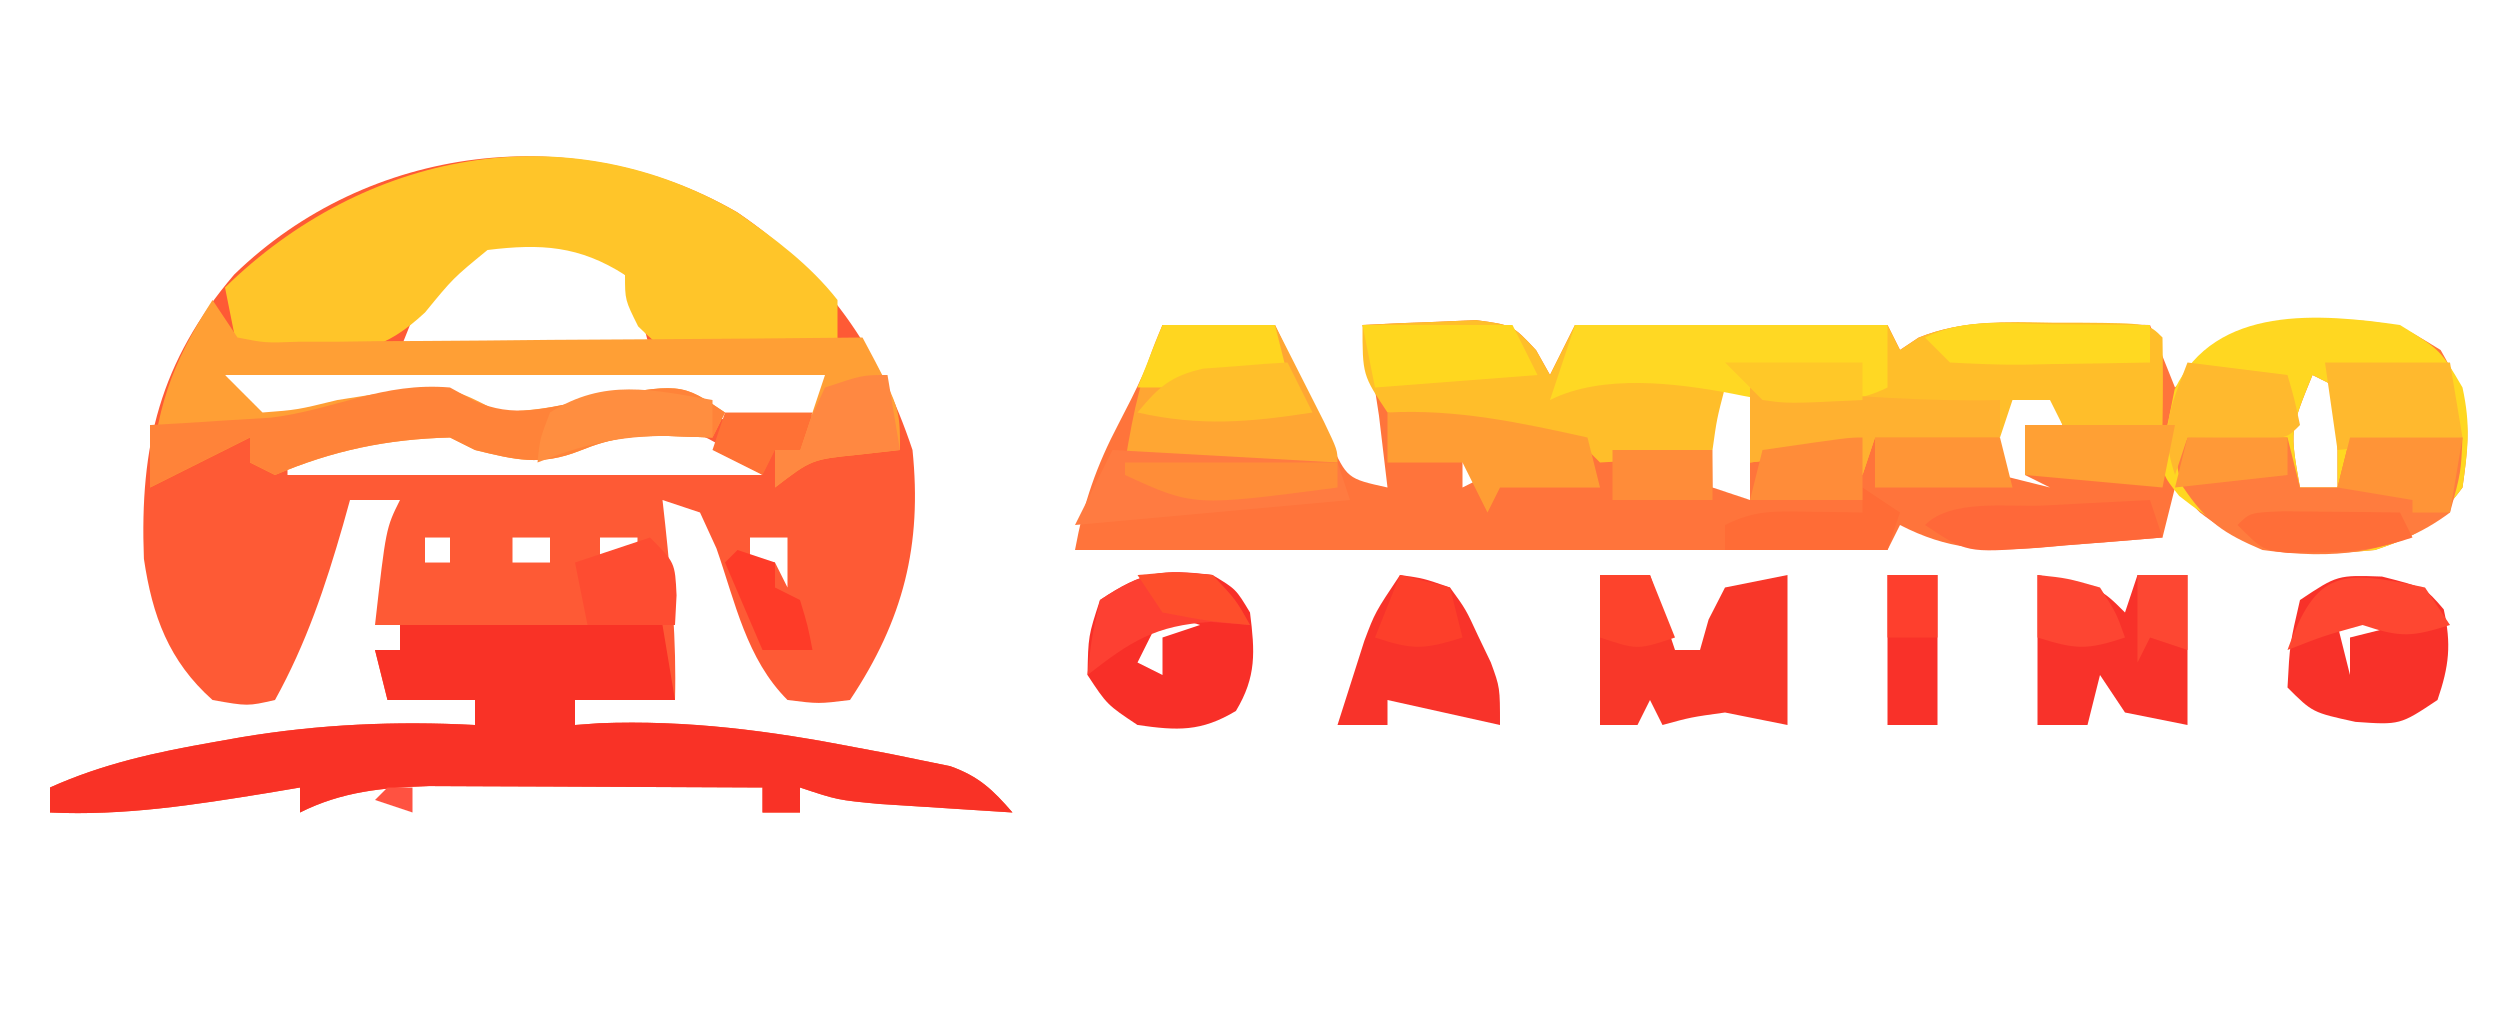 <?xml version="1.0" encoding="UTF-8"?>
<svg version="1.1" xmlns="http://www.w3.org/2000/svg" width="200" height="82">
<path d="M0 0 C7.052 4.792 11.315 10.945 14 19 C14.78 26.608 13.274 32.588 9 39 C6.5 39.312 6.5 39.312 4 39 C0.714 35.714 -0.17 31.203 -1.684 26.871 C-2.118 25.924 -2.552 24.976 -3 24 C-3.99 23.67 -4.98 23.34 -6 23 C-5.892 23.978 -5.892 23.978 -5.781 24.977 C-5.282 29.674 -4.875 34.269 -5 39 C-7.64 39 -10.28 39 -13 39 C-13 39.66 -13 40.32 -13 41 C-12.366 40.954 -11.732 40.907 -11.078 40.859 C-3.986 40.585 2.627 41.461 9.562 42.812 C10.884 43.06 10.884 43.06 12.231 43.313 C13.064 43.485 13.896 43.656 14.754 43.832 C15.5 43.984 16.246 44.136 17.014 44.292 C19.308 45.11 20.422 46.176 22 48 C19.729 47.859 17.458 47.712 15.188 47.562 C13.923 47.481 12.658 47.4 11.355 47.316 C8 47 8 47 5 46 C5 46.66 5 47.32 5 48 C4.01 48 3.02 48 2 48 C2 47.34 2 46.68 2 46 C-2.181 45.975 -6.362 45.957 -10.543 45.945 C-11.964 45.94 -13.385 45.933 -14.805 45.925 C-16.853 45.912 -18.901 45.907 -20.949 45.902 C-22.18 45.897 -23.411 45.892 -24.678 45.886 C-28.421 46.014 -31.635 46.317 -35 48 C-35 47.34 -35 46.68 -35 46 C-35.857 46.144 -36.714 46.289 -37.598 46.438 C-43.456 47.389 -49.062 48.276 -55 48 C-55 47.34 -55 46.68 -55 46 C-50.767 44.095 -46.485 43.17 -41.938 42.375 C-41.193 42.243 -40.448 42.111 -39.68 41.975 C-33.428 40.937 -27.335 40.67 -21 41 C-21 40.34 -21 39.68 -21 39 C-23.31 39 -25.62 39 -28 39 C-28.33 37.68 -28.66 36.36 -29 35 C-28.34 35 -27.68 35 -27 35 C-27 34.34 -27 33.68 -27 33 C-27.66 33 -28.32 33 -29 33 C-28.125 25.25 -28.125 25.25 -27 23 C-28.32 23 -29.64 23 -31 23 C-31.182 23.652 -31.364 24.305 -31.551 24.977 C-32.975 29.927 -34.494 34.465 -37 39 C-39.188 39.5 -39.188 39.5 -42 39 C-45.502 35.877 -46.811 32.273 -47.488 27.703 C-47.836 18.596 -46.21 11.944 -40.273 4.973 C-29.54 -5.474 -12.951 -7.496 0 0 Z M-25 6 C-25.66 7.65 -26.32 9.3 -27 11 C-20.4 11 -13.8 11 -7 11 C-8.428 5.385 -8.428 5.385 -10.688 3.125 C-16.358 0.366 -20.79 1.55 -25 6 Z M-41 13 C-40.67 13.99 -40.34 14.98 -40 16 C-35.452 17.058 -33.233 16.799 -29 15 C-23.777 14.574 -23.777 14.574 -21.062 16.062 C-17.074 17.875 -12.536 16.102 -8.375 15.312 C-4.72 14.974 -3.318 15.673 0 17 C3.725 16.695 3.725 16.695 7 16 C7 15.01 7 14.02 7 13 C-8.84 13 -24.68 13 -41 13 Z M-36 20 C-36 20.33 -36 20.66 -36 21 C-23.46 21 -10.92 21 2 21 C-2.709 17.468 -4.234 16.661 -10 17 C-10.825 17.351 -11.65 17.701 -12.5 18.062 C-15.703 19.264 -17.718 18.802 -21 18 C-21.66 17.67 -22.32 17.34 -23 17 C-28.194 16.517 -31.413 17.798 -36 20 Z M-25 26 C-25 26.66 -25 27.32 -25 28 C-24.34 28 -23.68 28 -23 28 C-23 27.34 -23 26.68 -23 26 C-23.66 26 -24.32 26 -25 26 Z M-18 26 C-18 26.66 -18 27.32 -18 28 C-17.01 28 -16.02 28 -15 28 C-15 27.34 -15 26.68 -15 26 C-15.99 26 -16.98 26 -18 26 Z M-11 26 C-11 26.66 -11 27.32 -11 28 C-10.01 28 -9.02 28 -8 28 C-8 27.34 -8 26.68 -8 26 C-8.99 26 -9.98 26 -11 26 Z M1 26 C1 26.66 1 27.32 1 28 C1.66 28 2.32 28 3 28 C3.33 28.66 3.66 29.32 4 30 C4 28.68 4 27.36 4 26 C3.01 26 2.02 26 1 26 Z M-13 31 C-12 34 -12 34 -12 34 Z " fill="#FE5A35" transform="translate(59,17)"/>
<path d="M0 0 C2.97 0 5.94 0 9 0 C9.398 0.855 9.797 1.709 10.207 2.59 C10.737 3.695 11.267 4.799 11.812 5.938 C12.335 7.04 12.857 8.142 13.395 9.277 C14.768 12.287 14.768 12.287 18 13 C17.856 11.783 17.711 10.566 17.562 9.312 C17.481 8.628 17.4 7.944 17.316 7.238 C16.972 4.802 16.502 2.408 16 0 C17.936 -0.108 19.874 -0.186 21.812 -0.25 C23.431 -0.32 23.431 -0.32 25.082 -0.391 C28 0 28 0 29.887 2.016 C30.254 2.67 30.621 3.325 31 4 C31.66 2.68 32.32 1.36 33 0 C41.25 0 49.5 0 58 0 C58.495 0.99 58.495 0.99 59 2 C59.49 1.673 59.98 1.345 60.484 1.008 C64.043 -0.418 67.482 -0.212 71.25 -0.125 C71.995 -0.116 72.74 -0.107 73.508 -0.098 C75.339 -0.074 77.169 -0.038 79 0 C79.99 2.475 79.99 2.475 81 5 C81.619 4.361 82.237 3.721 82.875 3.062 C86.878 -0.822 90.682 -0.401 96.066 -0.336 C99 0 99 0 102.25 2 C104.683 6.171 104.684 8.21 104 13 C101.793 15.969 100.514 16.829 97 18 C91.565 18.529 87.448 18.504 83 15 C82.01 14.01 82.01 14.01 81 13 C80.67 14.32 80.34 15.64 80 17 C77.438 17.223 74.877 17.429 72.312 17.625 C71.591 17.689 70.87 17.754 70.127 17.82 C65.874 18.131 62.813 17.97 59 16 C58.67 16.66 58.34 17.32 58 18 C36.333 18 14.667 18 -7 18 C-6.308 14.217 -5.295 11.287 -3.5 7.875 C-2.118 5.231 -0.945 2.836 0 0 Z M45 4 C43.794 4.983 43.794 4.983 43.902 6.848 C43.914 7.579 43.926 8.309 43.938 9.062 C43.958 10.362 43.979 11.661 44 13 C44.99 13.33 45.98 13.66 47 14 C47 10.7 47 7.4 47 4 C46.34 4 45.68 4 45 4 Z M56 4 C57 6 57 6 57 6 Z M92 4 C90.187 8.431 90.187 8.431 91 13 C91.99 13 92.98 13 94 13 C94 10.36 94 7.72 94 5 C93.34 4.67 92.68 4.34 92 4 Z M68 5 C66.644 6.125 66.644 6.125 66.938 9.062 C66.958 10.032 66.979 11.001 67 12 C68.32 12.33 69.64 12.66 71 13 C70.34 12.67 69.68 12.34 69 12 C69 10.68 69 9.36 69 8 C69.99 8 70.98 8 72 8 C71.67 7.01 71.34 6.02 71 5 C70.01 5 69.02 5 68 5 Z M24 10 C24 10.99 24 11.98 24 13 C24.66 12.67 25.32 12.34 26 12 C25.34 11.34 24.68 10.68 24 10 Z M35 11 C36 13 36 13 36 13 Z " fill="#FF743B" transform="translate(93,26)"/>
<path d="M0 0 C1.936 -0.108 3.874 -0.186 5.812 -0.25 C7.431 -0.32 7.431 -0.32 9.082 -0.391 C12 0 12 0 13.887 2.016 C14.254 2.67 14.621 3.325 15 4 C15.66 2.68 16.32 1.36 17 0 C25.25 0 33.5 0 42 0 C42.495 0.99 42.495 0.99 43 2 C43.491 1.674 43.982 1.348 44.488 1.012 C48.025 -0.413 51.439 -0.251 55.188 -0.188 C55.924 -0.187 56.661 -0.186 57.42 -0.186 C62.859 -0.141 62.859 -0.141 64 1 C64.041 3.333 64.042 5.667 64 8 C61.36 8 58.72 8 56 8 C55.505 7.01 55.505 7.01 55 6 C54.01 6 53.02 6 52 6 C51.67 6.99 51.34 7.98 51 9 C47.7 9 44.4 9 41 9 C40.67 9.99 40.34 10.98 40 12 C39.505 11.01 39.505 11.01 39 10 C36.36 10.33 33.72 10.66 31 11 C31 8.69 31 6.38 31 4 C30.01 4.495 30.01 4.495 29 5 C28.344 7.527 28.344 7.527 28 10 C26.522 10.194 25.042 10.38 23.562 10.562 C22.739 10.667 21.915 10.771 21.066 10.879 C20.044 10.939 20.044 10.939 19 11 C18.67 10.67 18.34 10.34 18 10 C14.611 9.377 11.221 8.802 7.814 8.281 C5.858 7.948 3.926 7.481 2 7 C0 4 0 4 0 0 Z M40 4 C41 6 41 6 41 6 Z " fill="#FFBE2A" transform="translate(109,26)"/>
<path d="M0 0 C6.93 0 13.86 0 21 0 C21.495 2.97 21.495 2.97 22 6 C19.36 6 16.72 6 14 6 C14 6.66 14 7.32 14 8 C14.634 7.954 15.268 7.907 15.922 7.859 C23.014 7.585 29.627 8.461 36.562 9.812 C37.443 9.978 38.324 10.143 39.231 10.313 C40.064 10.485 40.896 10.656 41.754 10.832 C42.5 10.984 43.246 11.136 44.014 11.292 C46.308 12.11 47.422 13.176 49 15 C46.729 14.859 44.458 14.712 42.188 14.562 C40.923 14.481 39.658 14.4 38.355 14.316 C35 14 35 14 32 13 C32 13.66 32 14.32 32 15 C31.01 15 30.02 15 29 15 C29 14.34 29 13.68 29 13 C24.819 12.975 20.638 12.957 16.457 12.945 C15.036 12.94 13.615 12.933 12.195 12.925 C10.147 12.912 8.099 12.907 6.051 12.902 C4.82 12.897 3.589 12.892 2.322 12.886 C-1.421 13.014 -4.635 13.317 -8 15 C-8 14.34 -8 13.68 -8 13 C-8.857 13.144 -9.714 13.289 -10.598 13.438 C-16.456 14.389 -22.062 15.276 -28 15 C-28 14.34 -28 13.68 -28 13 C-23.767 11.095 -19.485 10.17 -14.938 9.375 C-13.82 9.177 -13.82 9.177 -12.68 8.975 C-6.428 7.937 -0.335 7.67 6 8 C6 7.34 6 6.68 6 6 C3.69 6 1.38 6 -1 6 C-1.33 4.68 -1.66 3.36 -2 2 C-1.34 2 -0.68 2 0 2 C0 1.34 0 0.68 0 0 Z " fill="#F93226" transform="translate(32,50)"/>
<path d="M0 0 C2.953 2.077 5.762 4.149 8 7 C8 8.32 8 9.64 8 11 C5.73 11.108 3.459 11.186 1.188 11.25 C-0.077 11.296 -1.342 11.343 -2.645 11.391 C-6 11 -6 11 -7.949 9.109 C-9 7 -9 7 -9 5 C-12.662 2.656 -15.724 2.475 -20 3 C-22.75 5.25 -22.75 5.25 -25 8 C-28.245 11.01 -30.37 11.344 -34.75 11.188 C-35.735 11.16 -36.72 11.133 -37.734 11.105 C-38.482 11.071 -39.23 11.036 -40 11 C-40.33 9.35 -40.66 7.7 -41 6 C-29.896 -4.858 -13.818 -8.047 0 0 Z " fill="#FFC529" transform="translate(59,17)"/>
<path d="M0 0 C3.25 2 3.25 2 5 5 C5.654 8.028 5.456 9.808 5 13 C2.793 15.969 1.514 16.829 -2 18 C-8.601 18.643 -12.427 17.843 -17.664 13.676 C-19 12 -19 12 -19.031 9.844 C-18.768 8.684 -18.768 8.684 -18.5 7.5 C-18.345 6.727 -18.191 5.953 -18.031 5.156 C-14.773 -1.657 -6.405 -0.92 0 0 Z M-7 4 C-8.813 8.431 -8.813 8.431 -8 13 C-7.01 13 -6.02 13 -5 13 C-5 10.36 -5 7.72 -5 5 C-5.66 4.67 -6.32 4.34 -7 4 Z " fill="#FFD721" transform="translate(192,26)"/>
<path d="M0 0 C0.66 0.99 1.32 1.98 2 3 C4.217 3.438 4.217 3.438 6.817 3.341 C7.818 3.34 8.819 3.34 9.85 3.34 C10.933 3.324 12.017 3.309 13.133 3.293 C14.24 3.289 15.347 3.284 16.487 3.28 C20.033 3.263 23.579 3.226 27.125 3.188 C29.525 3.172 31.924 3.159 34.324 3.146 C40.216 3.113 46.108 3.063 52 3 C55 8.625 55 8.625 55 12 C53.36 12.186 53.36 12.186 51.688 12.375 C47.926 12.755 47.926 12.755 45 15 C45 14.01 45 13.02 45 12 C45.66 12 46.32 12 47 12 C47.66 10.02 48.32 8.04 49 6 C33.16 6 17.32 6 1 6 C1.99 6.99 2.98 7.98 4 9 C6.77 8.791 6.77 8.791 10 8 C11.538 7.746 13.08 7.518 14.625 7.312 C15.36 7.206 16.095 7.099 16.852 6.988 C19.407 7.002 20.757 7.84 23 9 C26.39 8.73 26.39 8.73 30 8 C37.479 6.606 37.479 6.606 41 9 C40.67 9.66 40.34 10.32 40 11 C38.783 10.959 37.566 10.918 36.312 10.875 C33.526 10.86 32.003 10.999 29.375 12.062 C26.244 13.298 24.224 12.788 21 12 C20.34 11.67 19.68 11.34 19 11 C13.964 11.129 9.635 12.033 5 14 C4.34 13.67 3.68 13.34 3 13 C3 12.34 3 11.68 3 11 C1.577 11.712 1.577 11.712 0.125 12.438 C-1.583 13.292 -3.292 14.146 -5 15 C-4.568 8.848 -3.346 5.181 0 0 Z " fill="#FF9F35" transform="translate(17,24)"/>
<path d="M0 0 C2.64 0 5.28 0 8 0 C8.33 1.32 8.66 2.64 9 4 C9.99 4 10.98 4 12 4 C12.33 2.68 12.66 1.36 13 0 C15.97 0 18.94 0 22 0 C21.875 2.812 21.875 2.812 21 6 C16.405 9.446 11.538 9.756 6 9 C2.889 7.676 1.489 6.733 -0.375 3.938 C-1 2 -1 2 0 0 Z " fill="#FF7C3E" transform="translate(175,35)"/>
<path d="M0 0 C1.32 0 2.64 0 4 0 C4.66 1.98 5.32 3.96 6 6 C6.66 6 7.32 6 8 6 C8.227 5.196 8.454 4.391 8.688 3.562 C9.121 2.717 9.554 1.871 10 1 C11.65 0.67 13.3 0.34 15 0 C15 3.96 15 7.92 15 12 C13.35 11.67 11.7 11.34 10 11 C7.275 11.377 7.275 11.377 5 12 C4.67 11.34 4.34 10.68 4 10 C3.67 10.66 3.34 11.32 3 12 C2.01 12 1.02 12 0 12 C0 8.04 0 4.08 0 0 Z " fill="#F83729" transform="translate(128,46)"/>
<path d="M0 0 C2.97 0 5.94 0 9 0 C9.836 1.645 10.669 3.291 11.5 4.938 C11.964 5.854 12.428 6.771 12.906 7.715 C14 10 14 10 14 11 C8.39 11 2.78 11 -3 11 C-2.282 6.691 -1.693 3.837 0 0 Z " fill="#FFA633" transform="translate(93,26)"/>
<path d="M0 0 C0.639 0.351 1.279 0.701 1.938 1.062 C5.11 2.504 7.63 1.628 11 1 C18.479 -0.394 18.479 -0.394 22 2 C21.67 2.66 21.34 3.32 21 4 C19.783 3.959 18.566 3.917 17.312 3.875 C14.526 3.86 13.003 3.999 10.375 5.062 C7.244 6.298 5.224 5.788 2 5 C1.34 4.67 0.68 4.34 0 4 C-5.036 4.129 -9.365 5.033 -14 7 C-14.66 6.67 -15.32 6.34 -16 6 C-16 5.34 -16 4.68 -16 4 C-17.423 4.712 -17.423 4.712 -18.875 5.438 C-20.583 6.292 -22.292 7.146 -24 8 C-24 6.35 -24 4.7 -24 3 C-23.12 2.951 -22.239 2.902 -21.332 2.852 C-20.171 2.777 -19.009 2.702 -17.812 2.625 C-16.09 2.521 -16.09 2.521 -14.332 2.414 C-9.127 1.767 -5.384 -0.458 0 0 Z " fill="#FF8339" transform="translate(36,31)"/>
<path d="M0 0 C8.25 0 16.5 0 25 0 C25 1.65 25 3.3 25 5 C21.306 6.847 16.607 6.338 12.625 5.5 C8.104 4.639 2.198 3.901 -2 6 C-1.34 4.02 -0.68 2.04 0 0 Z " fill="#FFD823" transform="translate(126,26)"/>
<path d="M0 0 C5 1 5 1 7 3 C7.33 2.01 7.66 1.02 8 0 C9.32 0 10.64 0 12 0 C12 3.96 12 7.92 12 12 C10.35 11.67 8.7 11.34 7 11 C6.34 10.01 5.68 9.02 5 8 C4.67 9.32 4.34 10.64 4 12 C2.68 12 1.36 12 0 12 C0 8.04 0 4.08 0 0 Z " fill="#F8322A" transform="translate(163,46)"/>
<path d="M0 0 C1.875 1.125 1.875 1.125 3 3 C3.394 6.149 3.529 8.119 1.875 10.875 C-0.924 12.555 -2.798 12.457 -6 12 C-8.438 10.375 -8.438 10.375 -10 8 C-9.938 4.875 -9.938 4.875 -9 2 C-5.531 -0.313 -4.078 -0.425 0 0 Z M-4 3 C-4.66 4.32 -5.32 5.64 -6 7 C-5.01 7.495 -5.01 7.495 -4 8 C-4 7.01 -4 6.02 -4 5 C-3.01 4.67 -2.02 4.34 -1 4 C-1.99 3.67 -2.98 3.34 -4 3 Z " fill="#F82F28" transform="translate(97,46)"/>
<path d="M0 0 C3.438 0.875 3.438 0.875 4.938 2.625 C5.561 5.431 5.367 7.158 4.438 9.875 C1.438 11.875 1.438 11.875 -2.125 11.625 C-5.562 10.875 -5.562 10.875 -7.562 8.875 C-7.375 5.375 -7.375 5.375 -6.562 1.875 C-3.562 -0.125 -3.562 -0.125 0 0 Z M-1.562 2.875 C-2.553 3.37 -2.553 3.37 -3.562 3.875 C-3.232 5.195 -2.902 6.515 -2.562 7.875 C-2.562 6.885 -2.562 5.895 -2.562 4.875 C-1.242 4.545 0.077 4.215 1.438 3.875 C0.448 3.545 -0.542 3.215 -1.562 2.875 Z " fill="#F83129" transform="translate(190.562,46.125)"/>
<path d="M0 0 C1.859 0.258 1.859 0.258 4 1 C5.266 2.742 5.266 2.742 6.25 4.875 C6.585 5.574 6.92 6.272 7.266 6.992 C8 9 8 9 8 12 C3.545 11.01 3.545 11.01 -1 10 C-1 10.66 -1 11.32 -1 12 C-2.32 12 -3.64 12 -5 12 C-4.547 10.561 -4.088 9.124 -3.625 7.688 C-3.242 6.487 -3.242 6.487 -2.852 5.262 C-2 3 -2 3 0 0 Z " fill="#F8332A" transform="translate(112,46)"/>
<path d="M0 0 C5.94 0.33 11.88 0.66 18 1 C18.33 1.99 18.66 2.98 19 4 C11.74 4.66 4.48 5.32 -3 6 C-2 4 -1 2 0 0 Z " fill="#FF7B41" transform="translate(89,36)"/>
<path d="M0 0 C1.286 0.108 1.286 0.108 2.598 0.219 C8.415 0.691 14.163 1.136 20 1 C20 1.99 20 2.98 20 4 C16.7 4 13.4 4 10 4 C9.67 4.99 9.34 5.98 9 7 C8.67 6.34 8.34 5.68 8 5 C5.36 5.33 2.72 5.66 0 6 C0 4.02 0 2.04 0 0 Z " fill="#FFB130" transform="translate(140,31)"/>
<path d="M0 0 C5.547 -0.292 10.62 0.809 16 2 C16.33 3.32 16.66 4.64 17 6 C14.36 6 11.72 6 9 6 C8.67 6.66 8.34 7.32 8 8 C7.34 6.68 6.68 5.36 6 4 C4.02 4 2.04 4 0 4 C0 2.68 0 1.36 0 0 Z " fill="#FF9D34" transform="translate(111,33)"/>
<path d="M0 0 C3.3 0 6.6 0 10 0 C10.33 1.98 10.66 3.96 11 6 C7.7 6.33 4.4 6.66 1 7 C0.67 4.69 0.34 2.38 0 0 Z " fill="#FFB92E" transform="translate(186,29)"/>
<path d="M0 0 C3.96 0 7.92 0 12 0 C12.66 1.32 13.32 2.64 14 4 C7.565 4.495 7.565 4.495 1 5 C0.67 3.35 0.34 1.7 0 0 Z " fill="#FFD71F" transform="translate(109,26)"/>
<path d="M0 0 C2.64 0.33 5.28 0.66 8 1 C8.562 2.938 8.562 2.938 9 5 C8 6 8 6 6.152 6.098 C4.102 6.065 2.051 6.033 0 6 C-0.33 6.99 -0.66 7.98 -1 9 C-2.255 5.234 -1.371 3.628 0 0 Z " fill="#FFB92E" transform="translate(175,29)"/>
<path d="M0 0 C0.754 0.005 1.508 0.009 2.285 0.014 C4.148 0.025 6.012 0.043 7.875 0.062 C7.875 1.052 7.875 2.042 7.875 3.062 C5.25 3.116 2.626 3.156 0 3.188 C-0.746 3.204 -1.493 3.221 -2.262 3.238 C-4.217 3.256 -6.172 3.166 -8.125 3.062 C-8.785 2.402 -9.445 1.742 -10.125 1.062 C-6.937 -0.532 -3.496 -0.039 0 0 Z " fill="#FFD921" transform="translate(164.125,25.938)"/>
<path d="M0 0 C1.32 0 2.64 0 4 0 C4 3.96 4 7.92 4 12 C2.68 12 1.36 12 0 12 C0 8.04 0 4.08 0 0 Z " fill="#F93129" transform="translate(151,46)"/>
<path d="M0 0 C1.875 2 1.875 2 3 4 C1.969 3.917 0.938 3.835 -0.125 3.75 C-4.59 4.038 -6.523 5.286 -10 8 C-9.688 5.125 -9.688 5.125 -9 2 C-5.53 -0.314 -4.082 -0.51 0 0 Z " fill="#FD4032" transform="translate(97,46)"/>
<path d="M0 0 C0.33 0.99 0.66 1.98 1 3 C-1.604 3.222 -4.207 3.428 -6.812 3.625 C-7.55 3.689 -8.288 3.754 -9.049 3.82 C-14.66 4.227 -14.66 4.227 -18 2 C-15.881 -0.119 -11.38 0.582 -8.438 0.438 C-7.228 0.373 -7.228 0.373 -5.994 0.307 C-3.996 0.2 -1.998 0.1 0 0 Z " fill="#FF6839" transform="translate(172,40)"/>
<path d="M0 0 C3.96 0 7.92 0 12 0 C11.67 1.65 11.34 3.3 11 5 C7.37 4.67 3.74 4.34 0 4 C0 2.68 0 1.36 0 0 Z " fill="#FFA034" transform="translate(162,34)"/>
<path d="M0 0 C2.97 0 5.94 0 9 0 C8.67 1.98 8.34 3.96 8 6 C7.01 6 6.02 6 5 6 C5 5.67 5 5.34 5 5 C2.03 4.505 2.03 4.505 -1 4 C-0.67 2.68 -0.34 1.36 0 0 Z " fill="#FF9437" transform="translate(188,35)"/>
<path d="M0 0 C2.97 0 5.94 0 9 0 C9.33 1.32 9.66 2.64 10 4 C8.563 4.169 7.125 4.335 5.688 4.5 C4.887 4.593 4.086 4.686 3.262 4.781 C1 5 1 5 -2 5 C-1.34 3.35 -0.68 1.7 0 0 Z " fill="#FFD620" transform="translate(93,26)"/>
<path d="M0 0 C0.66 0.99 1.32 1.98 2 3 C-1.01 3.934 -1.867 4.044 -5 3 C-8.15 3.883 -8.15 3.883 -11 5 C-8.665 -1.505 -6.699 -1.436 0 0 Z " fill="#FE4731" transform="translate(194,47)"/>
<path d="M0 0 C0.99 0.66 1.98 1.32 3 2 C2.67 2.99 2.34 3.98 2 5 C-2.29 5 -6.58 5 -11 5 C-11 4.34 -11 3.68 -11 3 C-8.595 1.797 -7.05 1.899 -4.375 1.938 C-3.149 1.951 -3.149 1.951 -1.898 1.965 C-0.959 1.982 -0.959 1.982 0 2 C0 1.34 0 0.68 0 0 Z " fill="#FF6C36" transform="translate(149,39)"/>
<path d="M0 0 C3.3 0 6.6 0 10 0 C10.33 1.32 10.66 2.64 11 4 C7.37 4 3.74 4 0 4 C0 2.68 0 1.36 0 0 Z " fill="#FF9536" transform="translate(150,35)"/>
<path d="M0 0 C0 0.99 0 1.98 0 3 C-1.196 2.959 -2.393 2.917 -3.625 2.875 C-7.423 2.861 -10.45 3.58 -14 5 C-13.812 3.125 -13.812 3.125 -13 1 C-8.646 -1.771 -4.84 -0.82 0 0 Z " fill="#FF8E40" transform="translate(57,32)"/>
<path d="M0 0 C2 2 2 2 2.125 4.625 C2.084 5.409 2.042 6.192 2 7 C-0.31 7 -2.62 7 -5 7 C-5.33 5.35 -5.66 3.7 -6 2 C-4.02 1.34 -2.04 0.68 0 0 Z " fill="#FE4C31" transform="translate(52,43)"/>
<path d="M0 0 C0.33 1.98 0.66 3.96 1 6 C-0.093 6.124 -1.186 6.247 -2.312 6.375 C-6.074 6.755 -6.074 6.755 -9 9 C-9 8.01 -9 7.02 -9 6 C-8.34 6 -7.68 6 -7 6 C-6.732 5.196 -6.464 4.391 -6.188 3.562 C-5.6 2.294 -5.6 2.294 -5 1 C-2 0 -2 0 0 0 Z " fill="#FF8841" transform="translate(71,30)"/>
<path d="M0 0 C0.66 1.32 1.32 2.64 2 4 C-3.021 4.779 -6.977 5.13 -12 4 C-10.308 1.958 -9.363 1.082 -6.738 0.488 C-5.938 0.43 -5.137 0.372 -4.312 0.312 C-3.1 0.214 -3.1 0.214 -1.863 0.113 C-0.941 0.057 -0.941 0.057 0 0 Z " fill="#FFBF2B" transform="translate(103,29)"/>
<path d="M0 0 C0 1.65 0 3.3 0 5 C-2.97 5 -5.94 5 -9 5 C-8.67 3.68 -8.34 2.36 -8 1 C-1.125 0 -1.125 0 0 0 Z " fill="#FF8C39" transform="translate(149,35)"/>
<path d="M0 0 C1.653 0.017 1.653 0.017 3.34 0.035 C4.997 0.049 4.997 0.049 6.688 0.062 C7.542 0.074 8.397 0.086 9.277 0.098 C9.607 0.758 9.937 1.418 10.277 2.098 C7.476 3.032 5.623 3.261 2.715 3.285 C1.537 3.306 1.537 3.306 0.336 3.328 C-1.723 3.098 -1.723 3.098 -3.723 1.098 C-2.723 0.098 -2.723 0.098 0 0 Z " fill="#FF6E38" transform="translate(182.723,40.902)"/>
<path d="M0 0 C5.61 0 11.22 0 17 0 C17 0.66 17 1.32 17 2 C5.478 3.517 5.478 3.517 0 1 C0 0.67 0 0.34 0 0 Z " fill="#FF8D38" transform="translate(90,37)"/>
<path d="M0 0 C2.64 0 5.28 0 8 0 C8 1.32 8 2.64 8 4 C5.36 4 2.72 4 0 4 C0 2.68 0 1.36 0 0 Z " fill="#FF8C39" transform="translate(129,36)"/>
<path d="M0 0 C2.375 0.25 2.375 0.25 5 1 C6.312 3.062 6.312 3.062 7 5 C3.867 6.044 3.01 5.934 0 5 C0 3.35 0 1.7 0 0 Z " fill="#FD4532" transform="translate(163,46)"/>
<path d="M0 0 C1.32 0.33 2.64 0.66 4 1 C4.33 2.32 4.66 3.64 5 5 C1.99 5.934 1.133 6.044 -2 5 C-1.34 3.35 -0.68 1.7 0 0 Z " fill="#FD3F2A" transform="translate(112,46)"/>
<path d="M0 0 C3.63 0 7.26 0 11 0 C11 0.99 11 1.98 11 3 C5.043 3.293 5.043 3.293 3 3 C2.01 2.01 1.02 1.02 0 0 Z " fill="#FFC828" transform="translate(138,29)"/>
<path d="M0 0 C2.64 0 5.28 0 8 0 C8 0.99 8 1.98 8 3 C3.545 3.495 3.545 3.495 -1 4 C-0.67 2.68 -0.34 1.36 0 0 Z " fill="#FF9937" transform="translate(175,35)"/>
<path d="M0 0 C0.99 0.33 1.98 0.66 3 1 C3 1.66 3 2.32 3 3 C3.66 3.33 4.32 3.66 5 4 C5.625 6.062 5.625 6.062 6 8 C4.68 8 3.36 8 2 8 C1.01 5.69 0.02 3.38 -1 1 C-0.67 0.67 -0.34 0.34 0 0 Z " fill="#FE3B28" transform="translate(59,44)"/>
<path d="M0 0 C1.32 0 2.64 0 4 0 C4.66 1.65 5.32 3.3 6 5 C3 6 3 6 0 5 C0 3.35 0 1.7 0 0 Z " fill="#FD432C" transform="translate(128,46)"/>
<path d="M0 0 C1.32 0 2.64 0 4 0 C4 1.98 4 3.96 4 6 C3.01 5.67 2.02 5.34 1 5 C0.67 5.66 0.34 6.32 0 7 C0 4.69 0 2.38 0 0 Z " fill="#FD4732" transform="translate(171,46)"/>
<path d="M0 0 C2.812 -0.25 2.812 -0.25 6 0 C7.875 2 7.875 2 9 4 C5.625 3.688 5.625 3.688 2 3 C1.34 2.01 0.68 1.02 0 0 Z " fill="#FE4E2B" transform="translate(91,46)"/>
<path d="M0 0 C2.31 0 4.62 0 7 0 C6.67 0.99 6.34 1.98 6 3 C5.34 3 4.68 3 4 3 C3.67 3.66 3.34 4.32 3 5 C1.68 4.34 0.36 3.68 -1 3 C-0.67 2.01 -0.34 1.02 0 0 Z " fill="#FF7135" transform="translate(58,33)"/>
<path d="M0 0 C1.32 0 2.64 0 4 0 C4 1.65 4 3.3 4 5 C2.68 5 1.36 5 0 5 C0 3.35 0 1.7 0 0 Z " fill="#FE3F2D" transform="translate(151,46)"/>
<path d="M0 0 C0.66 0 1.32 0 2 0 C2 0.66 2 1.32 2 2 C1.01 1.67 0.02 1.34 -1 1 C-0.67 0.67 -0.34 0.34 0 0 Z " fill="#FF5241" transform="translate(31,63)"/>
<path d="M0 0 C3 1 3 1 3 1 Z " fill="#FF0000" transform="translate(52,69)"/>
</svg>

